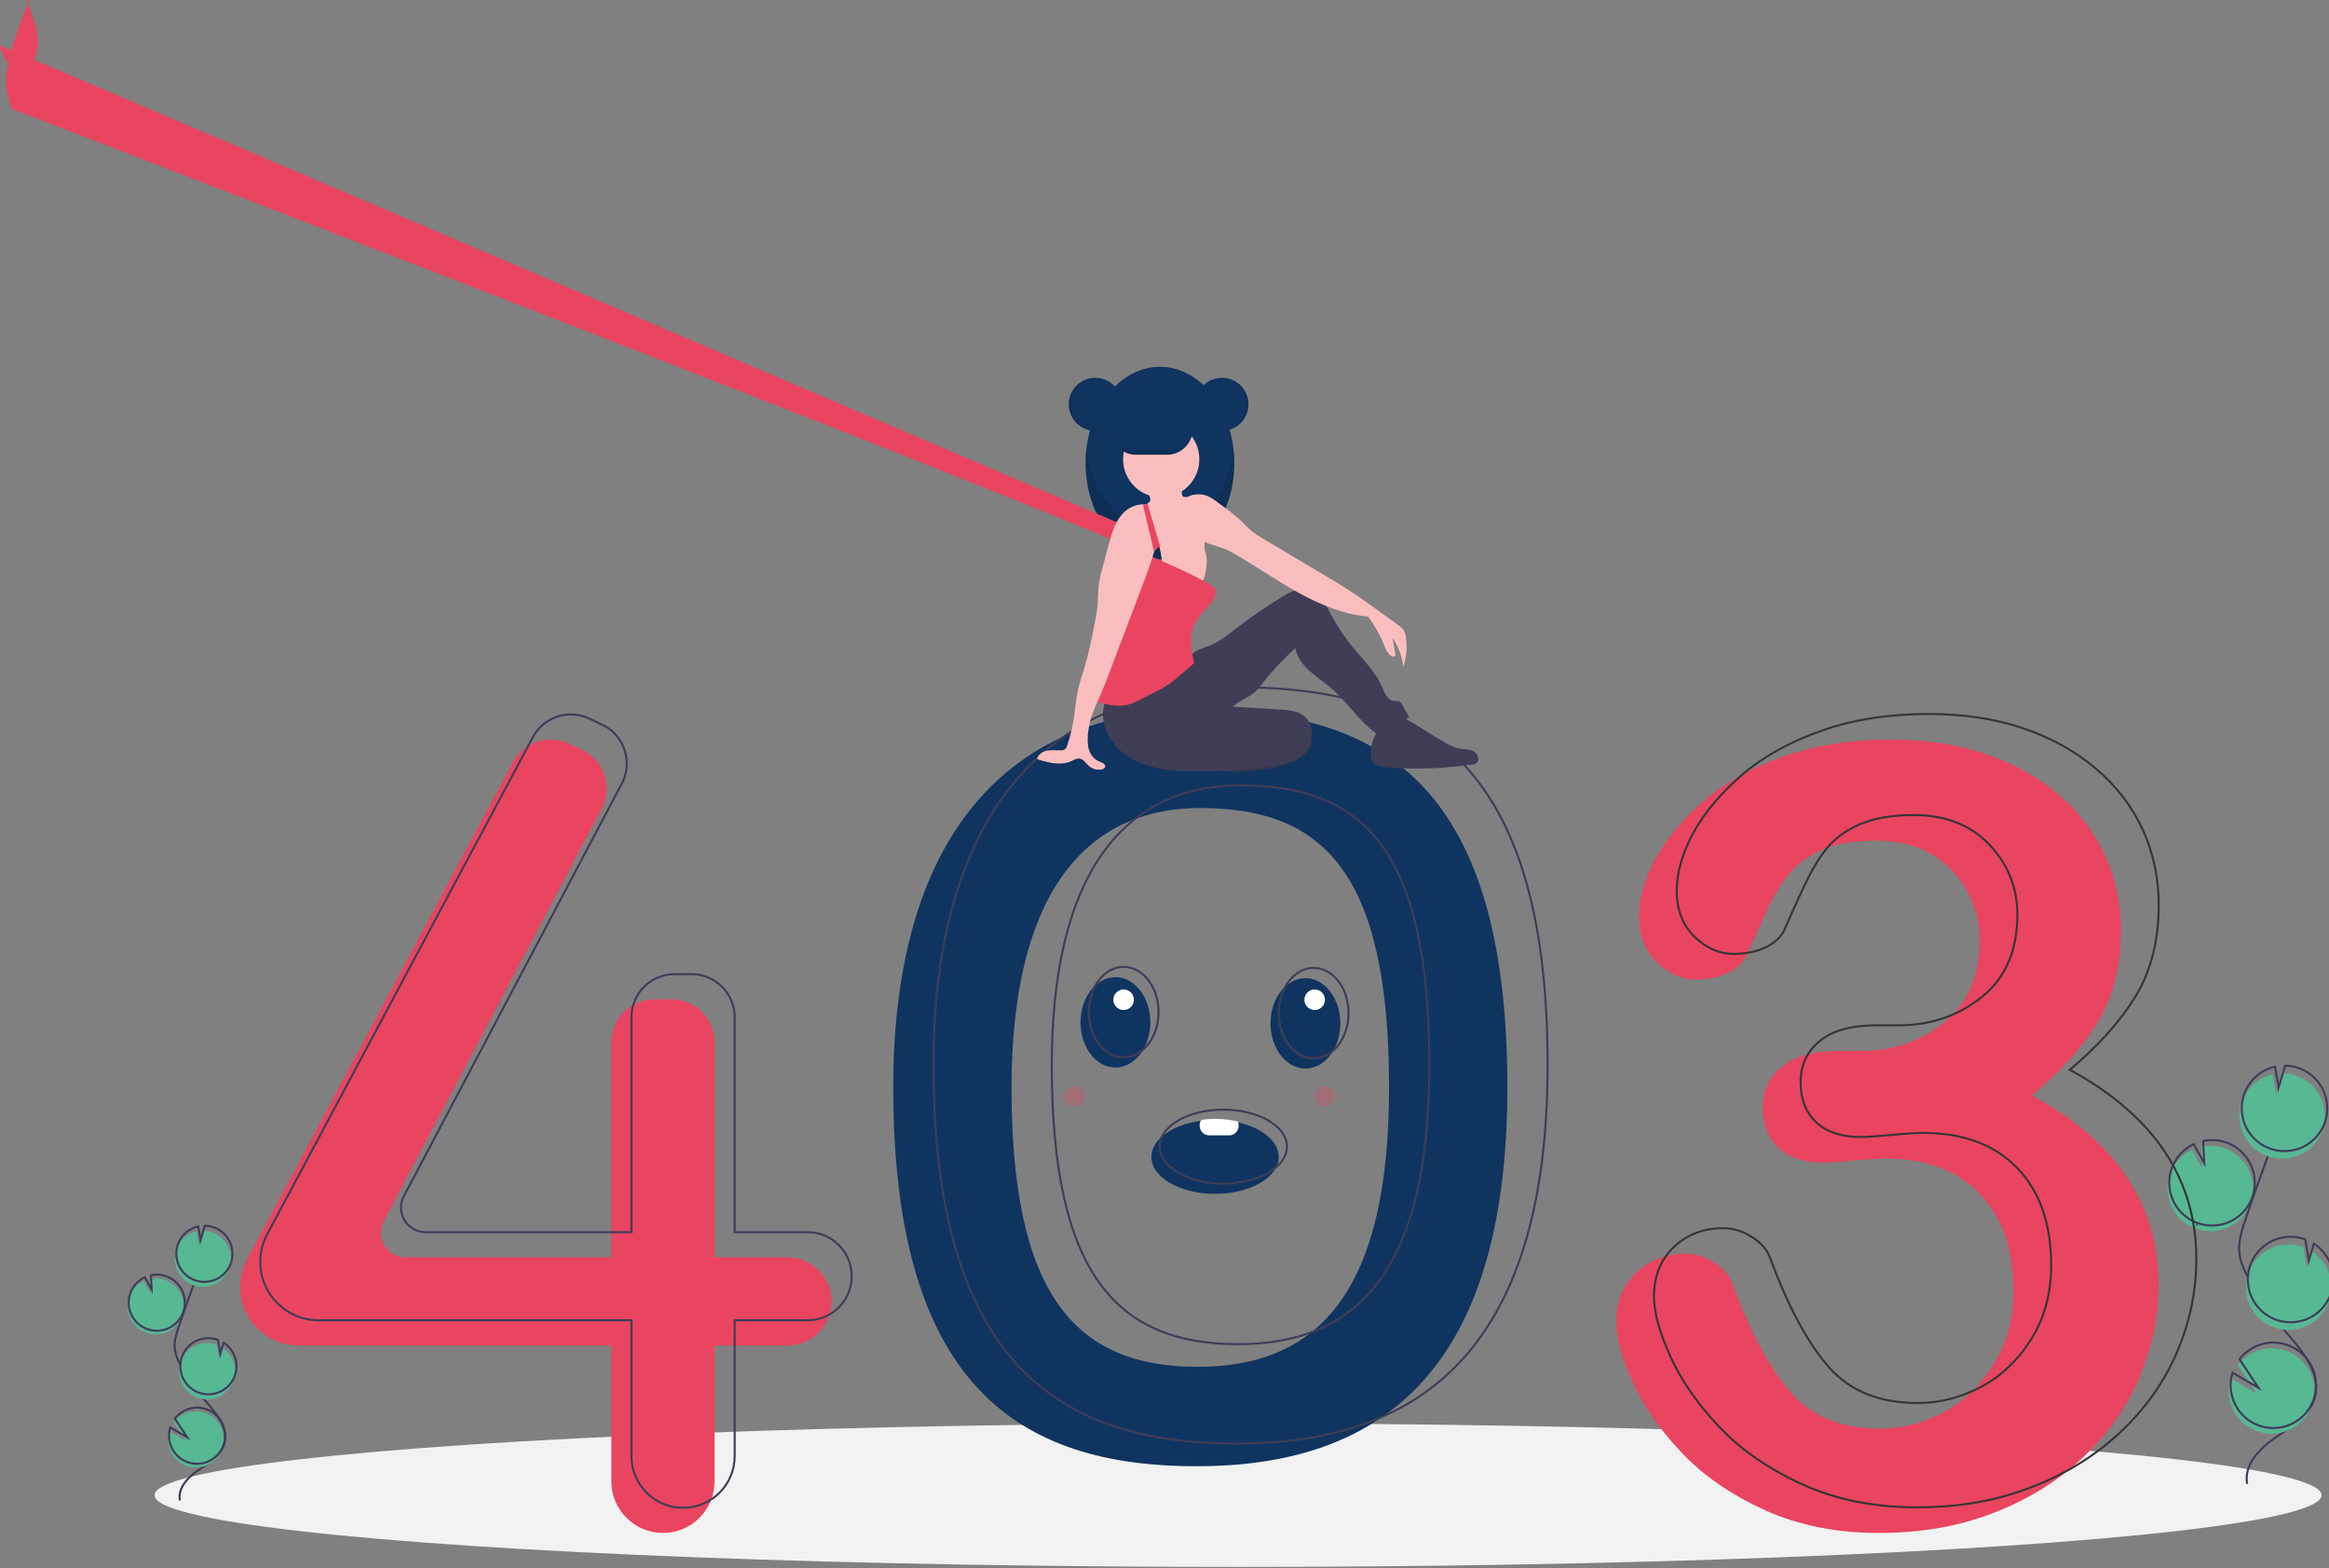 <?xml version="1.0" encoding="UTF-8"?>
<!DOCTYPE svg PUBLIC "-//W3C//DTD SVG 1.1//EN" "http://www.w3.org/Graphics/SVG/1.1/DTD/svg11.dtd">
<!-- Creator: CorelDRAW (Evaluation Version) -->
<svg xmlns="http://www.w3.org/2000/svg" xml:space="preserve" width="300mm" height="202mm" version="1.1" style="shape-rendering:geometricPrecision; text-rendering:geometricPrecision; image-rendering:optimizeQuality; fill-rule:evenodd; clip-rule:evenodd"
viewBox="0 0 30000 20200"
 xmlns:xlink="http://www.w3.org/1999/xlink"
 xmlns:xodm="http://www.corel.com/coreldraw/odm/2003">
 <rect x="0" y="0" width="30000" height="20200" fill="#808080" stroke="none"/>
 <defs>
  <style type="text/css">
   <![CDATA[
    .str1 {stroke:#373535;stroke-width:26.46;stroke-miterlimit:22.926}
    .str0 {stroke:#3F3D56;stroke-width:26.46;stroke-miterlimit:22.926}
    .fil3 {fill:none;fill-rule:nonzero}
    .fil1 {fill:#0F3460;fill-rule:nonzero}
    .fil5 {fill:#3F3D56;fill-rule:nonzero}
    .fil7 {fill:#57B894;fill-rule:nonzero}
    .fil2 {fill:#E94560;fill-rule:nonzero}
    .fil0 {fill:#F2F2F2;fill-rule:nonzero}
    .fil6 {fill:#FBBEBE;fill-rule:nonzero}
    .fil8 {fill:white;fill-rule:nonzero}
    .fil4 {fill:black;fill-rule:nonzero;fill-opacity:0.102}
    .fil9 {fill:#E94560;fill-rule:nonzero;fill-opacity:0.302}
   ]]>
  </style>
 </defs>
 <g id="Layer_x0020_1">
  <g id="_105553182633184">
   <ellipse class="fil0" cx="15947.32" cy="19258.34" rx="13956.77" ry="923.96"/>
   <path class="fil1" d="M15412.4 9143.33c-2273.94,0 -3906.6,1458.9 -3906.6,4862.99 0,3857.97 1632.66,4879.2 3906.6,4879.2 2273.94,0 4003.86,-1118.49 4003.86,-4879.2 -0.01,-4020.07 -1729.93,-4862.99 -4003.86,-4862.99zm14.94 8461.6c-1574.98,0 -2397.81,-924 -2397.81,-3596.12 0,-2357.75 856.51,-3601.1 2431.49,-3601.1 1574.98,0 2431.49,816.71 2431.49,3601.1 0.01,2604.75 -890.18,3596.12 -2465.17,3596.12z"/>
   <path class="fil2" d="M10144.16 16194.66l-940.18 0 0 -2768.58c0.02,-306.19 -248.27,-554.48 -554.44,-554.48l-220.32 0.02c0.02,-0.02 0.02,-0.02 0.02,-0.02 -306.17,0 -554.46,248.29 -554.46,554.46l-0.01 2768.6 -2651.92 0c0.01,-0.02 0.01,-0.02 0.01,-0.02 -174.79,0 -316.53,-141.74 -316.53,-316.53 0,-51.51 12.64,-102.33 36.67,-147.85l2806.76 -5312.31c42.08,-79.77 64.22,-168.79 64.22,-259.02 0,-214.45 -123.81,-409.87 -317.68,-501.39l-165.69 -78.24c-73.98,-34.94 -154.94,-53.08 -236.78,-53.08 -204.56,0 -392.61,112.71 -489,293.1l-3423.21 6403.76c-58.3,108.89 -88.77,230.78 -88.77,354.42 0,0 0,0 0,0l0 0c-0.01,415.16 336.67,751.84 751.83,751.84 0,0 0,0 0,0l4030.09 0.02 0 1750.68c0.01,366.96 297.63,664.58 664.62,664.58l-0.01 0.02c367,-0.02 664.62,-297.64 664.62,-664.63l-0.02 -1750.65 940.18 0c313.3,-0.02 567.36,-254.08 567.36,-567.37l0 0c0,0 0,0 0,0 0,-313.29 -254.06,-567.35 -567.35,-567.35l-0.01 0.02z"/>
   <path class="fil3 str0" d="M10403.52 15870.46l-940.18 0 0 -2768.58c0.02,-0.02 0.02,-0.02 0.02,-0.02 0,-306.17 -248.29,-554.46 -554.46,-554.46l-220.32 0.02c-306.15,-0.02 -554.44,248.27 -554.44,554.44l-0.01 2768.6 -2651.92 0c0.01,-0.02 0.01,-0.02 0.01,-0.02 -174.79,0 -316.53,-141.74 -316.53,-316.53 0,-51.51 12.64,-102.33 36.67,-147.85l2806.74 -5312.31c42.1,-79.77 64.24,-168.79 64.24,-259.02 0,-214.45 -123.81,-409.87 -317.68,-501.39l-165.69 -78.24c-73.98,-34.94 -154.94,-53.08 -236.78,-53.08 -204.56,0 -392.61,112.64 -489,293.04l-3423.21 6403.82c-58.22,108.98 -88.78,230.78 -88.78,354.42 0,0 0,0 0,0l0 0c0,415.16 336.68,751.84 751.84,751.84l4030.09 0.02 0 1750.68c0.01,366.96 297.63,664.58 664.62,664.58l-0.02 0.02c367.01,-0.02 664.63,-297.64 664.63,-664.63l-0.02 -1750.65 940.18 0c313.3,-0.02 567.36,-254.08 567.36,-567.37l0 0c0,0 0,0 0,0 0,-313.29 -254.06,-567.35 -567.35,-567.35l-0.01 0.02z"/>
   <path class="fil3 str0" d="M15931.11 8851.55c-2273.94,0 -3906.6,1458.9 -3906.6,4862.99 0,3857.97 1632.66,4879.2 3906.6,4879.2 2273.94,0 4003.86,-1118.49 4003.86,-4879.2 0,-4020.07 -1729.92,-4862.99 -4003.86,-4862.99zm14.95 8461.6c-1574.98,0 -2397.81,-924 -2397.81,-3596.12 0,-2357.75 856.51,-3601.1 2431.49,-3601.1 1574.98,0 2431.49,816.71 2431.49,3601.1 0.01,2604.75 -890.19,3596.12 -2465.17,3596.12z"/>
   <circle class="fil1" cx="14108.41" cy="5207.41" r="341.34"/>
   <ellipse class="fil1" cx="14940.95" cy="5965.02" rx="957.42" ry="1240.49"/>
   <path class="fil4" d="M14940.95 6830.87c-479.63,0 -876.86,-456.95 -946.57,-1053.17 -7.1,61.81 -10.84,124.44 -10.84,186.88 0,0 0,0.39 0,0.39 0,685.1 428.66,1240.49 957.43,1240.49 528.77,0 957.43,-555.39 957.43,-1240.49 -0.03,0 -0.03,-0.39 -0.03,-0.39 0,-62.44 -3.74,-125.07 -10.83,-186.92 -69.72,596.26 -466.96,1053.21 -946.59,1053.21z"/>
   <path class="fil5" d="M16889.21 9597.86c-20.56,84.49 -109.22,152.16 -207.4,199.44 -206.42,99.4 -461.04,129.06 -708.02,139.02 -23.92,1.46 -48.43,2.19 -72.51,2.19 -38.82,0 -78.06,-2.04 -116.59,-5.69 -121.63,-11.74 -235.93,-64.35 -324.09,-149 -12.55,-8.21 -20.15,-22.23 -20.15,-37.26 0,-15.52 8.09,-29.91 21.34,-37.98 131.48,-144.43 350.9,-232.99 571.93,-296.76 167.6,-48.35 459.88,-173.59 642.68,-156.69 177.04,16.37 238.77,236.04 212.81,342.73z"/>
   <path class="fil4" d="M16889.21 9597.86c-20.56,84.49 -109.22,152.16 -207.4,199.44 -206.42,99.4 -461.04,129.06 -708.02,139.02 -23.92,1.46 -48.43,2.19 -72.51,2.19 -38.82,0 -78.06,-2.04 -116.59,-5.69 -121.63,-11.74 -235.93,-64.35 -324.09,-149 -12.55,-8.21 -20.15,-22.23 -20.15,-37.26 0,-15.52 8.09,-29.91 21.34,-37.98 131.48,-144.43 350.9,-232.99 571.93,-296.76 167.6,-48.35 459.88,-173.59 642.68,-156.69 177.04,16.37 238.77,236.04 212.81,342.73z"/>
   <path class="fil5" d="M14264.59 8966.37c-37.55,73.54 -57.15,155.09 -57.15,237.72 0,54.66 8.62,109.14 25.42,161.12 43.42,130.9 124.84,246.01 233.66,330.67 267.09,214.09 634.68,243.55 976.97,240.58 299.46,-1.58 600.11,-23.65 897.1,-61.34 99.56,-8.95 197.77,-31.87 291,-67.75 111.72,-48.33 209.89,-136.99 249.66,-252.03 39.77,-115.04 11.54,-255.92 -82.92,-332.69 -83,-67.46 -197.45,-76.74 -304.21,-83.16l-610.86 -36.71c60.35,-61.08 140.71,-95.62 214.2,-140.02 97.51,-58.91 162.28,-157.81 233.18,-246.98 108.77,-129.88 228.36,-253.22 355.46,-365.73 19.88,114.05 92.03,207.7 176.94,286.39 84.91,78.69 182.79,142.04 271.04,216.96 213.75,181.46 367.66,427.75 592.46,595.32 154.61,-40.35 299.44,-112.7 424.73,-211.8l-87.37 -158.26c-7.27,-16.33 -18.64,-30.49 -32.93,-41.13 -24.73,-15.21 -56.61,-7.37 -85.33,-11.68 -76.75,-11.51 -110.27,-100.12 -140.39,-171.64 -82.68,-196.37 -240.98,-348.72 -376.18,-513.39 -99.39,-121.29 -188.35,-252.36 -264.33,-389.44 -45.42,-82.06 -87,-167.51 -148.63,-238.21 -61.63,-70.7 -148,-126.29 -241.79,-126.48 -82.87,-0.18 -159.31,41.9 -230.56,84.22 -216.74,128.94 -426.68,271.88 -625.46,425.99 -104.35,81.01 -208.04,166.59 -330.45,216.27 -51.53,20.91 -105.84,35.2 -155.29,60.65 -86.6,44.57 -152.33,119.97 -223.08,186.91 -252.24,238.59 -597.73,393.27 -944.89,405.64z"/>
   <path class="fil6" d="M15541.88 7267.12c-2.75,72.87 -18.49,145.06 -45.9,212.56 -28.12,68.17 -83.44,121.64 -152.56,147.43 -27.58,7.41 -56.16,11.17 -84.74,11.17 -21.47,0 -43.01,-2.12 -64.04,-6.32 -42.97,-4.46 -84.45,-18.63 -121.22,-41.3 -57.28,-39.38 -85.83,-109.65 -96.24,-178.42 -10.41,-68.69 -5.75,-138.87 -12.4,-208.05 -6.44,-55.79 -17.26,-111.42 -31.83,-165.52 -4.5,-18.07 -9.08,-36.05 -13.57,-54.03 -4.41,-17.98 -8.74,-35.97 -12.74,-53.95 -3.66,-16.9 -7.08,-33.88 -9.99,-50.95 -2.41,-14.4 -4.58,-28.89 -6.16,-43.46 -1.44,-43.13 -8.64,-86.04 -21.37,-127.28 -11.95,-26.76 -27,-52.19 -44.65,-75.54 -7.58,-10.82 -14.9,-21.65 -21.65,-32.89 -17.09,-25.58 -26.22,-55.72 -26.22,-86.52 0,-4.2 0.19,-8.43 0.51,-12.61 0.8,-5.41 2.13,-10.75 3.92,-15.91 0.67,-2 1.41,-4 2.25,-5.91 15.19,-4.13 27.38,-15.51 32.54,-30.39 0.97,-5.36 1.47,-10.8 1.47,-16.25 0,-10.49 -1.83,-20.93 -5.38,-30.79 -6.21,-21.02 -14.76,-41.39 -25.4,-60.54 -6.99,-12.65 -30.72,-35.47 -30.89,-49.95 -0.33,-29.14 56.61,-52.62 79.68,-64.11 61.73,-30.91 129.92,-47.02 198.99,-47.02 9.49,0 19.04,0.33 28.48,0.92 50.37,3.41 104.98,18.9 132.79,61.11 24.98,38.05 21.64,87.33 32.3,131.54 1.11,6.42 3.83,12.46 7.9,17.56 5.42,4.95 12.27,8.1 19.56,9 7.72,1.52 15.61,2.3 23.49,2.3 4.66,0 9.36,-0.28 13.98,-0.81l0.08 0c3.29,-0.26 6.61,-0.74 9.84,-1.42 19.42,-3.58 37.83,-11.54 53.77,-23.23 10.32,-2.74 20.73,-4.99 31.22,-6.74 0.42,-0.05 0.84,-0.13 1.25,-0.25 41.71,131.63 47.12,272.74 81.26,406.78 16.9,66.69 41.13,132.54 44.54,201.14 0.25,3 0.33,6.08 0.42,9.16 0.5,22.06 -1.25,44.29 -0.33,66.27 0.3,9.89 1.42,19.79 3.32,29.49 3.68,15.6 8.42,31.08 13.91,46.1l0.25 0.75c1.58,4.83 3.08,9.74 4.33,14.65 0.91,3.58 1.75,7.08 2.41,10.66l0.08 0.25c3.55,21.56 5.43,43.46 5.43,65.32 0,15.34 -0.92,30.83 -2.7,46.03l0.01 -0.03z"/>
   <circle class="fil6" cx="14957.6" cy="5915.07" r="491.2"/>
   <path class="fil6" d="M18076.15 8591.37c-14.18,-133.92 -61.98,-262.45 -138.59,-373.17 12.78,75.78 25.56,151.52 38.35,227.23 -7.67,2.21 -15.65,3.34 -23.64,3.34 -25.3,0 -49.29,-11.27 -65.45,-30.74 -20.61,-25.79 -36.5,-55.24 -46.69,-86.66 -55.51,-138.46 -128.95,-269.66 -217.21,-389.95 -312.7,-26.06 -621.83,-155.69 -896.82,-306.79 -275.07,-151.02 -532.5,-332.1 -803.91,-489.54 -46.81,-28.27 -96.21,-53.46 -146.73,-74.85 -84.92,-34.05 -180.25,-51.7 -260.75,-91.75 -5.41,-2.66 -10.82,-5.49 -16.15,-8.41 -18.11,-9.87 -35.41,-21.53 -51.42,-34.57 -8.64,-7 -16.93,-14.62 -24.65,-22.63 -40.11,-46.7 -72.06,-100.08 -94.15,-157.53 -43.21,-95.58 -58.61,-210.88 -101.74,-306.46 19.79,-18.47 42.12,-34.24 66.18,-46.69l0.09 -0.01c3.5,-1.83 6.99,-3.58 10.57,-5.25 17.06,-8 34.84,-14.52 53.05,-19.38 10.32,-2.76 20.72,-5.01 31.21,-6.76 0.42,-0.04 0.84,-0.12 1.25,-0.24 16.26,-2.61 32.73,-3.99 49.21,-3.99 32.61,0 65.15,5.23 96.09,15.47 68.44,23.14 126.13,69.35 183.66,113.06 93,65.61 183.23,137.06 268.31,212.93 47.45,45.46 90.75,95.41 141.78,136.7 42.43,32.67 87.36,62.62 133.92,88.76 276.18,164.48 552.37,328.94 828.58,493.4 93.49,55.7 187.07,111.39 278.49,170.34 138.87,89.58 272.74,186.66 406.53,283.65 78.84,57.11 157.66,114.25 236.45,171.42 25.81,16.45 48.56,37.51 67.01,61.95 16.32,27.75 26.47,58.81 29.73,90.83 6.27,41.38 9.51,83.45 9.51,125.32 0,88.61 -14.3,176.92 -42.08,260.97l0.01 0z"/>
   <path class="fil2" d="M15663.69 7636.52c-33.14,148.61 -183.33,238.44 -261.84,368.98 -97.57,162.01 -57.78,350.33 -21.15,535.91 -66.93,57.7 -133.9,115.4 -200.89,173.09 -36.96,31.72 -73.93,63.61 -113.73,91.66 -58.06,38.77 -118.64,73.78 -181.44,104.16 -59.31,30.53 -118.61,61.05 -177.88,91.58 -54.96,30.94 -113.59,55.75 -174.1,73.7 -116.81,29.97 -240.85,8.99 -356.41,-25.73 -13.59,-3.5 -26.73,-8.89 -38.94,-15.85 -7.2,-4.29 -13.5,-9.99 -18.48,-16.73 -8.59,-15.4 -13.11,-32.77 -13.11,-50.4 0,-5.62 0.45,-11.23 1.36,-16.78 11.74,-194.48 59.28,-384.89 106.65,-573.87 25.09,-112.83 59.79,-225.2 101.92,-332.88 41.4,-92.24 89.49,-182.38 143.08,-268.39 59.19,-108.3 129.86,-210.77 209.8,-304.62 39.07,-36.23 72.02,-78.73 97.33,-125.47 29.56,-67.44 18.15,-144.78 24.14,-218.21 4.55,-55.14 19.29,-109.09 43.22,-158.94l0 -0.08c12.84,-26.84 28.3,-52.46 46.13,-76.26 8.07,18.82 16.15,37.61 24.22,56.37 -9947.39,-4254.74 -14918.47,-6375.97 -14913.26,-6363.71 -3.72,-8.77 -2.22,-5.3 4.5,10.41 5.86,13.6 18.45,42.93 37.8,88 20.89,56.73 50.74,109.94 88.26,157.29 32.23,45.56 84.59,72.66 140.41,72.66 65.21,0 124.83,-36.91 153.9,-95.25 27.97,-49.65 48.3,-103.42 60.12,-159.12 9.42,-39.11 14.26,-79.33 14.26,-119.61 0,-29.36 -2.61,-58.78 -7.64,-87.64 -20.06,-132.54 -76.43,-267.91 -117.39,-391.05 -16.62,-41 -26.33,-84.74 -28.55,-128.91 0.1,-4.95 0.62,-9.93 1.52,-14.81 0.25,-1.25 0.5,-2.58 0.75,-3.83 17.05,-8.01 34.83,-14.53 53.04,-19.39 10.31,-2.75 20.71,-5.01 31.2,-6.75 -262.61,635.9 -375.84,1051.42 -339.68,1246.57 0.83,4.58 1.75,9.16 2.58,13.82 5.16,27.97 10.41,55.95 16.23,83.84 5.25,25.31 10.91,50.54 17.23,75.6l0.25 0.75c2.16,8.49 4.41,16.9 6.74,25.31l0.08 0.25c6.41,22.98 13.57,45.79 21.65,68.27 15462.17,5959.08 15547.5,6095.45 15516.12,6236.06z"/>
   <path class="fil5" d="M17657.17 9724.96c-0.16,3.1 -0.27,6.26 -0.27,9.39 0,25.47 5.61,50.69 16.39,73.76 30.74,56.19 104.51,68.96 168.34,74.21 135.11,10.68 272.63,16.76 408.32,16.76 237.31,0 475.23,-17.65 710.11,-51.11 19.94,-1.08 39.45,-7.14 56.78,-17.37 52.65,-36.91 20.2,-126.87 -37.29,-155.67 -57.49,-28.8 -125.71,-21.86 -188.79,-34.33 -62.56,-15.71 -122.47,-41.71 -176.71,-76.63 -127.91,-73.49 -253.95,-150.12 -378.14,-229.87 -73.94,-47.48 -161.2,-98.16 -244.47,-70.01 -225.57,76.31 -335.76,217.55 -334.27,460.87z"/>
   <path class="fil6" d="M14908.57 6920.29l0 0.08c-0.58,3.5 -1.17,6.91 -1.91,10.32 -0.92,5.66 -2,11.41 -3.08,17.07 -10.32,52.87 -22.98,105.48 -37.55,157.77 -39.96,144.45 -93.49,286.56 -146.61,426.6 -142.54,375.47 -285.1,750.97 -427.69,1126.51 -35.97,94.58 -71.85,189.24 -112.73,281.9 -13.65,30.89 -27.72,62.02 -41.71,93.5 -50.12,112.64 -98.24,228.95 -114.22,348.84 -8.34,44.43 -12.6,89.56 -12.6,134.78 0,34.85 2.57,69.96 7.54,104.36 15.99,78.59 63.69,155.35 138.37,184.41 36.47,14.24 88.67,33.3 78.68,71.18 -5.41,20.81 -29.06,30.97 -50.29,34.47 -10.05,1.61 -20.28,2.44 -30.46,2.44 -46.84,0 -92.16,-17.05 -127.41,-47.88 -39.88,-35.38 -70.52,-90.41 -123.55,-96.33 -36.72,-4 -70.52,17.98 -104.15,33.38 -137.2,62.69 -297.05,18.82 -441.17,-25.73 11.32,-58.36 69.93,-96.83 128.13,-108.48 58.19,-11.74 118.39,-3.41 177.75,-5 1.65,0.11 3.32,0.17 4.96,0.17 17.35,0 34.37,-4.87 49.09,-14.03 14.47,-13.3 24.65,-30.67 29.14,-49.8 38.01,-113.04 66.83,-230.11 84.94,-347.95 19.15,-123.47 27.14,-248.85 54.45,-370.82 21.23,-95.16 54.03,-187.32 82.17,-280.73 54.05,-191.45 99.77,-388.12 133.88,-584.08 17.43,-81.23 30.53,-164.9 37.84,-247.81 4.75,-69.1 2.5,-138.54 9.16,-207.39 10.92,-89.18 30,-178.28 55.76,-264.42 25.48,-94.34 50.94,-188.62 76.36,-282.84 37.71,-139.45 78.18,-284.31 173.75,-392.71 67.06,-77.08 163.21,-123.04 265.32,-126.73 0.12,0.01 0.24,0.01 0.34,0.01 18.83,0 37.67,2.04 56.05,6.06 3.08,0.75 6.16,1.5 9.24,2.33 20.13,5.26 39.57,13.32 57.53,23.84 29.47,-18.73 44.46,-12.16 64.02,16.73 15.45,27.54 23.58,58.67 23.58,90.27 0,3.38 -0.09,6.78 -0.27,10.14 0.05,7.99 0.22,16.62 0.22,24.75 0,83.99 -7.79,168.32 -22.86,250.79l-0.01 0.03z"/>
   <path class="fil2" d="M14940.95 7030.68l-1.25 1.25 -6.74 6.74 -66.94 66.85 -32.8 -137.79 -112.48 -472.39c0.11,0.01 0.23,0.01 0.33,0.01 18.83,0 37.67,2.04 56.05,6.06 0.79,-5.38 2.12,-10.72 3.91,-15.88l5.33 18.23 38.13 129.71 72.18 246.27 11.91 40.55 0 0.08 32.37 110.31z"/>
   <path class="fil1" d="M15365.71 5523.65c-0.07,88.33 -35.35,173.07 -97.89,235.37 -11.2,11.19 -23.25,21.66 -35.98,31.12 -57.44,43.27 -127.49,66.78 -199.4,66.78l-399.42 0c-183.75,-0.27 -332.6,-149.37 -332.6,-333.11 0,-183.74 148.85,-332.84 332.59,-333.12l399.43 0c183.73,0.45 332.67,149.23 333.28,332.97l-0.01 -0.01z"/>
   <circle class="fil1" cx="15740.2" cy="5207.41" r="341.34"/>
   <path class="fil4" d="M15731.87 4866.06c-4.19,0 -8.34,0.17 -12.49,0.32 183.49,6.65 328.85,157.43 328.85,341.03 0,183.6 -145.36,334.38 -328.82,341.04 4.15,0.15 8.3,0.32 12.49,0.32 188.45,-0.02 341.3,-152.88 341.3,-341.36 0,-188.49 -152.85,-341.34 -341.33,-341.34l0 -0.01z"/>
   <path class="fil4" d="M14108.41 4866.06c4.19,0 8.34,0.17 12.49,0.32 -183.48,6.65 -328.84,157.43 -328.84,341.03 0,183.6 145.36,334.38 328.83,341.04 -4.15,0.15 -8.3,0.32 -12.49,0.32 -188.33,-0.15 -341.02,-153 -341.02,-341.36 0,-188.36 152.69,-341.22 341.05,-341.34l-0.02 -0.01z"/>
   <path class="fil4" d="M15231.82 5790.14c-57.42,43.27 -127.47,66.78 -199.38,66.78l-399.42 0c-71.91,0.01 -141.97,-23.5 -199.39,-66.76l798.19 -0.02z"/>
   <path class="fil6" d="M17811.11 8263.49c0,0 86.05,247.96 164.81,181.94l-62.78 -324.11 -102.03 142.17z"/>
   <path class="fil7" d="M28282.74 15825.11c60.2,21.83 124,33.12 188.13,33.12 304.07,0 550.66,-246.59 550.66,-550.66 0,-304.07 -246.59,-550.66 -550.66,-550.66 -38.52,0 -77.18,4.1 -114.82,12.1l13.78 283.43 -134.09 -242.9c-131.5,61.83 -233.3,173.48 -282.66,310.18 -17.49,47.8 -28.24,98.1 -31.67,148.92 -0.91,12.93 -1.38,25.97 -1.38,38.94 0,231.62 144.98,438.51 362.69,517.49l0.02 0.04z"/>
   <path class="fil3 str0" d="M28946.24 19112.39c-47.34,-241.04 157.78,-454.73 360.39,-593.63 202.61,-138.9 439.34,-275.37 508.47,-511.09 99.35,-338.77 -196.59,-649.02 -426.92,-916.56 -170.73,-198.47 -317.65,-417.03 -437.05,-649.75 -47.92,-93.46 -91.96,-191.17 -104.57,-295.44 -18.16,-150.16 30.08,-299.59 78.68,-442.83 161.82,-477.16 334.89,-950.33 519.2,-1419.49"/>
   <path class="fil3 str0" d="M28305.42 15752.14c60.2,21.83 124,33.12 188.13,33.12 304.07,0 550.66,-246.59 550.66,-550.66 0,-304.07 -246.59,-550.66 -550.66,-550.66 -38.52,0 -77.18,4.1 -114.82,12.1l13.78 283.43 -134.09 -242.9c-131.5,61.83 -233.3,173.48 -282.66,310.18 -17.49,47.8 -28.24,98.1 -31.67,148.92 -0.91,12.93 -1.38,25.97 -1.38,38.94 0,231.62 144.98,438.51 362.69,517.49l0.02 0.04z"/>
   <path class="fil7" d="M28878.94 14185.72c63.84,-176.29 213.45,-308.04 396.37,-349.2l45.34 269.45 84.06 -282.99c300.74,4.42 542.4,249.64 542.4,550.52 0,304.04 -246.56,550.6 -550.6,550.6 -304.04,0 -550.6,-246.56 -550.6,-550.6 0,-63.99 11.23,-127.72 33.01,-187.81l0.02 0.03z"/>
   <path class="fil3 str0" d="M28909.18 14088.42c63.84,-176.28 213.45,-308.03 396.37,-349.19l45.34 269.45 84.06 -282.99c300.74,4.42 542.4,249.64 542.4,550.52 0,304.04 -246.56,550.6 -550.6,550.6 -304.04,0 -550.6,-246.56 -550.6,-550.6 0,-63.99 11.23,-127.72 33.01,-187.81l0.02 0.02z"/>
   <path class="fil7" d="M29291.51 17096.56c60.1,21.76 123.76,32.99 187.75,32.99 304.04,0 550.6,-246.56 550.6,-550.6 0,-186.54 -94.51,-360.5 -251,-461.94l-64.59 217.47 -45.8 -272.62c-0.47,-0.24 -0.94,-0.42 -1.42,-0.56 -60.22,-21.83 -123.95,-33.12 -188.08,-33.12 -304.05,0 -550.63,246.58 -550.63,550.63 0,231.79 145.2,438.84 363.14,517.76l0.03 -0.01z"/>
   <path class="fil3 str0" d="M29317.71 16998.01c60.1,21.76 123.76,32.99 187.75,32.99 304.04,0 550.6,-246.56 550.6,-550.6 0,-186.54 -94.51,-360.5 -251,-461.94l-64.59 217.47 -45.8 -272.62c-0.47,-0.24 -0.94,-0.42 -1.42,-0.56 -60.22,-21.83 -123.95,-33.12 -188.08,-33.12 -304.05,0 -550.63,246.58 -550.63,550.63 0,231.79 145.2,438.84 363.14,517.76l0.03 -0.01z"/>
   <path class="fil7" d="M28718.24 18011.03c46.25,263.06 274.91,455.09 542.06,455.09 303.91,0 550.37,-246.46 550.37,-550.37 0,-303.91 -246.46,-550.37 -550.37,-550.37 -170.67,0 -331.79,79.29 -435.94,214.41l245.34 369.27 -335.23 -195.99c-16.31,52.5 -24.7,107.24 -24.7,162.25 0,32.03 2.86,64.2 8.46,95.7l0.01 0.01z"/>
   <path class="fil3 str0" d="M28740.92 17938.06c46.24,263.06 274.9,455.09 542.05,455.09 303.91,0 550.37,-246.46 550.37,-550.37 0,-303.91 -246.46,-550.37 -550.37,-550.37 -170.67,0 -331.79,79.29 -435.94,214.41l245.34 369.27 -335.23 -196c-16.29,52.51 -24.68,107.25 -24.68,162.26 0,32.03 2.86,64.2 8.46,95.7l0 0.01z"/>
   <path class="fil7" d="M1881.12 17166.53c39.57,14.34 81.49,21.76 123.63,21.76 199.78,0 361.8,-162.02 361.8,-361.8 0,-199.78 -162.02,-361.8 -361.8,-361.8 -25.35,0 -50.66,2.69 -75.44,7.95l9.06 186.22 -88.1 -159.59c-86.41,40.63 -153.29,113.98 -185.72,203.79 -11.51,31.41 -18.57,64.46 -20.82,97.85 -0.59,8.49 -0.9,17.06 -0.9,25.58 0,152.18 95.26,288.11 238.3,340l-0.01 0.04z"/>
   <path class="fil3 str0" d="M2317.06 19326.33c-31.1,-158.37 103.66,-298.77 236.78,-390.03 133.12,-91.26 288.65,-180.92 334.07,-335.8 65.28,-222.58 -129.16,-426.42 -280.5,-602.2 -112.16,-130.39 -208.69,-273.99 -287.13,-426.89 -34.15,-60.11 -57.54,-125.89 -68.8,-194.12 -11.93,-98.66 19.76,-196.84 51.7,-290.94 106.37,-313.5 220.11,-624.38 341.2,-932.63"/>
   <path class="fil3 str0" d="M1896.02 17118.59c39.57,14.33 81.49,21.75 123.63,21.75 199.78,0 361.8,-162.02 361.8,-361.8 0,-199.78 -162.02,-361.8 -361.8,-361.8 -25.31,0 -50.71,2.69 -75.44,7.95l9.06 186.22 -88.11 -159.57c-86.4,40.62 -153.28,113.97 -185.71,203.78 -11.5,31.4 -18.56,64.45 -20.81,97.84 -0.6,8.5 -0.91,17.07 -0.91,25.59 0,152.18 95.26,288.11 238.3,340l-0.01 0.04z"/>
   <path class="fil7" d="M2272.84 16089.41c41.96,-115.82 140.26,-202.38 260.44,-229.43l29.79 177.03 55.23 -185.93c197.59,2.92 356.36,164.03 356.36,361.71 0,199.76 -162,361.75 -361.75,361.75 -199.76,0 -361.75,-161.99 -361.75,-361.75 0,-42.04 7.37,-83.91 21.68,-123.39l0 0.01z"/>
   <path class="fil3 str0" d="M2292.7 16025.49c41.97,-115.83 140.27,-202.39 260.45,-229.44l29.79 177.03 55.19 -185.91c197.62,2.9 356.39,164.01 356.39,361.69 0,199.76 -162,361.75 -361.75,361.75 -199.76,0 -361.75,-161.99 -361.75,-361.75 0,-42.04 7.37,-83.91 21.68,-123.39l0 0.02z"/>
   <path class="fil7" d="M2543.91 18001.89c39.5,14.28 81.32,21.66 123.37,21.66 199.75,0 361.75,-161.99 361.75,-361.75 0,-122.56 -62.1,-236.85 -164.91,-303.5l-42.44 142.88 -30.09 -179.12c-0.31,-0.16 -0.62,-0.28 -0.93,-0.37 -39.58,-14.35 -81.5,-21.77 -123.63,-21.77 -199.77,0 -361.77,162 -361.77,361.77 0,152.33 95.44,288.37 238.68,340.17l-0.03 0.03z"/>
   <path class="fil3 str0" d="M2561.12 17937.14c39.5,14.28 81.32,21.66 123.37,21.66 199.75,0 361.75,-161.99 361.75,-361.75 0,-122.56 -62.1,-236.85 -164.91,-303.5l-42.44 142.88 -30.09 -179.12c-0.3,-0.15 -0.61,-0.27 -0.92,-0.36 -39.51,-14.3 -81.33,-21.68 -123.38,-21.68 -199.77,0 -361.77,162 -361.77,361.77 0,152.2 95.36,288.19 238.41,340.08l-0.02 0.02z"/>
   <path class="fil7" d="M2167.26 18602.72c30.4,172.82 180.62,298.99 356.15,298.99 199.67,0 361.6,-161.93 361.6,-361.6 0,-199.67 -161.93,-361.6 -361.6,-361.6 -112.13,0 -217.99,52.09 -286.42,140.87l161.19 242.62 -220.25 -128.77c-10.71,34.49 -16.22,70.46 -16.22,106.6 0,21.05 1.88,42.18 5.56,62.87l-0.01 0.02z"/>
   <path class="fil3 str0" d="M2182.16 18554.77c30.4,172.82 180.62,298.99 356.15,298.99 199.67,0 361.6,-161.93 361.6,-361.6 0,-199.67 -161.93,-361.6 -361.6,-361.6 -112.13,0 -217.99,52.09 -286.42,140.87l161.19 242.62 -220.25 -128.77c-10.71,34.49 -16.22,70.46 -16.22,106.6 0,21.05 1.88,42.18 5.56,62.87l-0.01 0.02z"/>
   <ellipse class="fil1" cx="14367.83" cy="13167.8" rx="449.79" ry="582.08"/>
   <ellipse class="fil1" cx="16815.22" cy="13181.02" rx="449.79" ry="582.08"/>
   <path class="fil1" d="M16471.27 14900.82c0,263 -367.24,476.25 -820.21,476.25 -452.97,0 -820.21,-213.25 -820.21,-476.25 0,-227.81 275.43,-418.31 643.47,-464.87 57.3,-7.53 115.4,-11.41 173.34,-11.41 1.13,0 2.27,0 3.4,0 1.38,0 3.02,0 4.33,0 97.44,0 195.21,10.81 290.18,31.77 307.42,68.53 525.7,241.83 525.7,444.51z"/>
   <ellipse class="fil3 str0" cx="14473.66" cy="13035.5" rx="449.79" ry="582.08"/>
   <ellipse class="fil3 str0" cx="16921.06" cy="13048.73" rx="449.79" ry="582.08"/>
   <ellipse class="fil3 str0" cx="15756.89" cy="14768.52" rx="820.21" ry="476.25"/>
   <path class="fil8" d="M15955.33 14496c-0.01,0.26 -0.01,0.56 -0.01,0.83 0,32.98 -12.49,64.74 -34.92,88.9 -21.61,23.61 -52.13,37.12 -84.14,37.26l-264.58 0.01c-66.42,-2.32 -119.11,-56.88 -119.11,-123.35 0,-1.22 0.03,-2.46 0.06,-3.66 -0.01,-0.22 -0.01,-0.48 -0.01,-0.7 0,-25.55 7.57,-50.55 21.7,-71.83 57.33,-8.05 115.5,-12.15 173.37,-12.15 1.06,0 2.28,0 3.34,0 1.26,0 2.96,0 4.19,0 97.61,0 195.53,11.55 290.37,33.87 6.41,15.97 9.73,33.06 9.73,50.29 0,0.16 0,0.34 0,0.51l0.01 0.02z"/>
   <circle class="fil8" cx="14473.66" cy="12876.75" r="132.29"/>
   <circle class="fil8" cx="16934.29" cy="12876.75" r="132.29"/>
   <path class="fil9" d="M17198.87 14120.3c0,-73.06 -59.23,-132.29 -132.29,-132.29 -73.06,0 -132.29,59.23 -132.29,132.29 0,73.06 59.23,132.29 132.29,132.29 73.06,0 132.29,-59.23 132.29,-132.29z"/>
   <path class="fil9" d="M13970.95 14120.3c0,-73.06 -59.23,-132.29 -132.29,-132.29 -73.06,0 -132.29,59.23 -132.29,132.29 0,73.06 59.23,132.29 132.29,132.29 73.06,0 132.29,-59.23 132.29,-132.29z"/>
   <path class="fil2" d="M23964.67 13536.28c416.84,0 777.79,-123.42 1080.53,-367.93 302.73,-244.52 454.1,-598.49 454.1,-1057.24 0,-349.31 -121.1,-652.05 -363.28,-903.55 -239.86,-253.83 -565.88,-379.58 -973.41,-379.58 -279.45,0 -507.66,39.59 -686.97,116.44 -179.31,76.84 -321.37,179.31 -426.16,307.39 -104.79,125.75 -202.6,291.09 -295.75,491.36 -95.47,200.27 -179.31,388.9 -256.16,565.88 -46.57,95.48 -128.08,169.99 -246.84,225.88 -118.77,53.56 -253.83,81.51 -409.86,81.51 -181.64,0 -346.98,-74.52 -500.67,-221.23 -151.37,-149.04 -228.22,-344.65 -228.22,-591.49 0,-235.21 72.19,-484.38 214.25,-747.52 144.38,-260.82 353.96,-509.99 628.75,-747.52 274.79,-235.2 617.11,-426.16 1026.97,-568.21 407.52,-144.38 866.28,-214.24 1371.62,-214.24 440.12,0 842.99,58.21 1206.27,179.31 363.28,121.09 679.99,295.74 947.79,521.63 270.13,228.22 470.4,491.36 607.8,791.77 137.39,300.4 204.93,624.09 204.93,968.74 0,454.11 -100.14,845.33 -295.75,1171.35 -197.94,323.69 -482.05,642.73 -849.98,950.12 353.96,190.96 654.37,409.86 896.55,656.7 244.52,244.52 426.16,516.98 549.58,815.05 123.42,298.08 183.97,619.44 183.97,964.09 0,414.52 -83.83,815.06 -249.17,1201.62 -165.34,386.57 -409.86,731.22 -733.55,1033.96 -323.69,302.73 -705.6,537.93 -1150.39,707.93 -442.46,172.32 -931.49,256.16 -1469.42,256.16 -544.92,0 -1033.95,-97.81 -1467.1,-293.42 -430.81,-195.61 -787.1,-440.13 -1066.55,-733.55 -279.45,-293.42 -491.36,-596.15 -635.74,-910.53 -142.05,-314.38 -214.24,-572.87 -214.24,-777.79 0,-263.15 86.16,-475.06 256.15,-638.07 170,-160.68 381.92,-242.19 638.07,-242.19 125.76,0 249.18,37.26 367.94,114.11 118.77,74.52 195.62,163.01 232.87,267.8 235.21,633.41 489.04,1103.81 759.17,1408.88 270.13,307.39 652.04,461.08 1143.4,461.08 281.78,0 554.24,-69.86 815.05,-207.25 260.82,-139.73 477.39,-344.65 647.39,-617.11 172.32,-274.79 256.16,-589.17 256.16,-950.12 0,-530.95 -144.38,-947.79 -435.47,-1250.53 -291.09,-302.73 -696.29,-454.1 -1215.6,-454.1 -90.82,0 -230.54,9.32 -421.5,27.95 -190.95,16.3 -314.37,25.61 -370.26,25.61 -249.18,0 -442.46,-60.54 -579.85,-186.29 -135.07,-125.75 -204.93,-300.41 -204.93,-521.64 0,-218.9 83.83,-395.88 246.84,-528.62 163.01,-135.06 407.53,-202.6 728.89,-202.6l281.78 0z"/>
   <path class="fil3 str1" d="M24450.97 13206.27c416.84,0 777.79,-123.42 1080.53,-367.93 302.73,-244.52 454.1,-598.49 454.1,-1057.24 0,-349.31 -121.1,-652.05 -363.28,-903.55 -239.86,-253.83 -565.88,-379.58 -973.41,-379.58 -279.45,0 -507.66,39.59 -686.97,116.44 -179.31,76.84 -321.37,179.31 -426.16,307.39 -104.79,125.75 -202.6,291.09 -295.75,491.36 -95.47,200.27 -179.31,388.9 -256.16,565.88 -46.57,95.48 -128.08,169.99 -246.84,225.88 -118.77,53.56 -253.83,81.51 -409.86,81.51 -181.64,0 -346.98,-74.52 -500.67,-221.23 -151.37,-149.04 -228.22,-344.65 -228.22,-591.49 0,-235.21 72.19,-484.38 214.25,-747.52 144.38,-260.82 353.96,-509.99 628.75,-747.52 274.79,-235.2 617.11,-426.16 1026.97,-568.21 407.52,-144.38 866.28,-214.24 1371.62,-214.24 440.12,0 842.99,58.21 1206.27,179.31 363.28,121.09 679.99,295.74 947.79,521.63 270.13,228.22 470.4,491.36 607.8,791.77 137.39,300.4 204.93,624.09 204.93,968.74 0,454.11 -100.14,845.33 -295.75,1171.35 -197.94,323.69 -482.05,642.73 -849.98,950.12 353.96,190.96 654.37,409.86 896.55,656.7 244.52,244.52 426.16,516.98 549.58,815.05 123.42,298.08 183.97,619.44 183.97,964.09 0,414.52 -83.83,815.06 -249.17,1201.62 -165.34,386.57 -409.86,731.22 -733.55,1033.96 -323.69,302.73 -705.6,537.93 -1150.39,707.93 -442.46,172.32 -931.49,256.16 -1469.42,256.16 -544.92,0 -1033.95,-97.81 -1467.1,-293.42 -430.81,-195.61 -787.1,-440.13 -1066.55,-733.55 -279.45,-293.42 -491.36,-596.15 -635.74,-910.53 -142.05,-314.38 -214.24,-572.87 -214.24,-777.79 0,-263.15 86.16,-475.06 256.15,-638.07 170,-160.68 381.92,-242.19 638.07,-242.19 125.76,0 249.18,37.26 367.94,114.11 118.77,74.52 195.62,163.01 232.87,267.8 235.21,633.41 489.04,1103.81 759.17,1408.88 270.13,307.39 652.04,461.08 1143.4,461.08 281.78,0 554.24,-69.86 815.05,-207.25 260.82,-139.73 477.39,-344.65 647.39,-617.11 172.32,-274.79 256.16,-589.17 256.16,-950.12 0,-530.95 -144.38,-947.79 -435.47,-1250.53 -291.09,-302.73 -696.29,-454.1 -1215.6,-454.1 -90.82,0 -230.54,9.32 -421.5,27.95 -190.95,16.3 -314.37,25.61 -370.26,25.61 -249.18,0 -442.46,-60.54 -579.85,-186.29 -135.07,-125.75 -204.93,-300.41 -204.93,-521.64 0,-218.9 83.83,-395.88 246.84,-528.62 163.01,-135.06 407.53,-202.6 728.89,-202.6l281.78 0z"/>
  </g>
 </g>
</svg>
